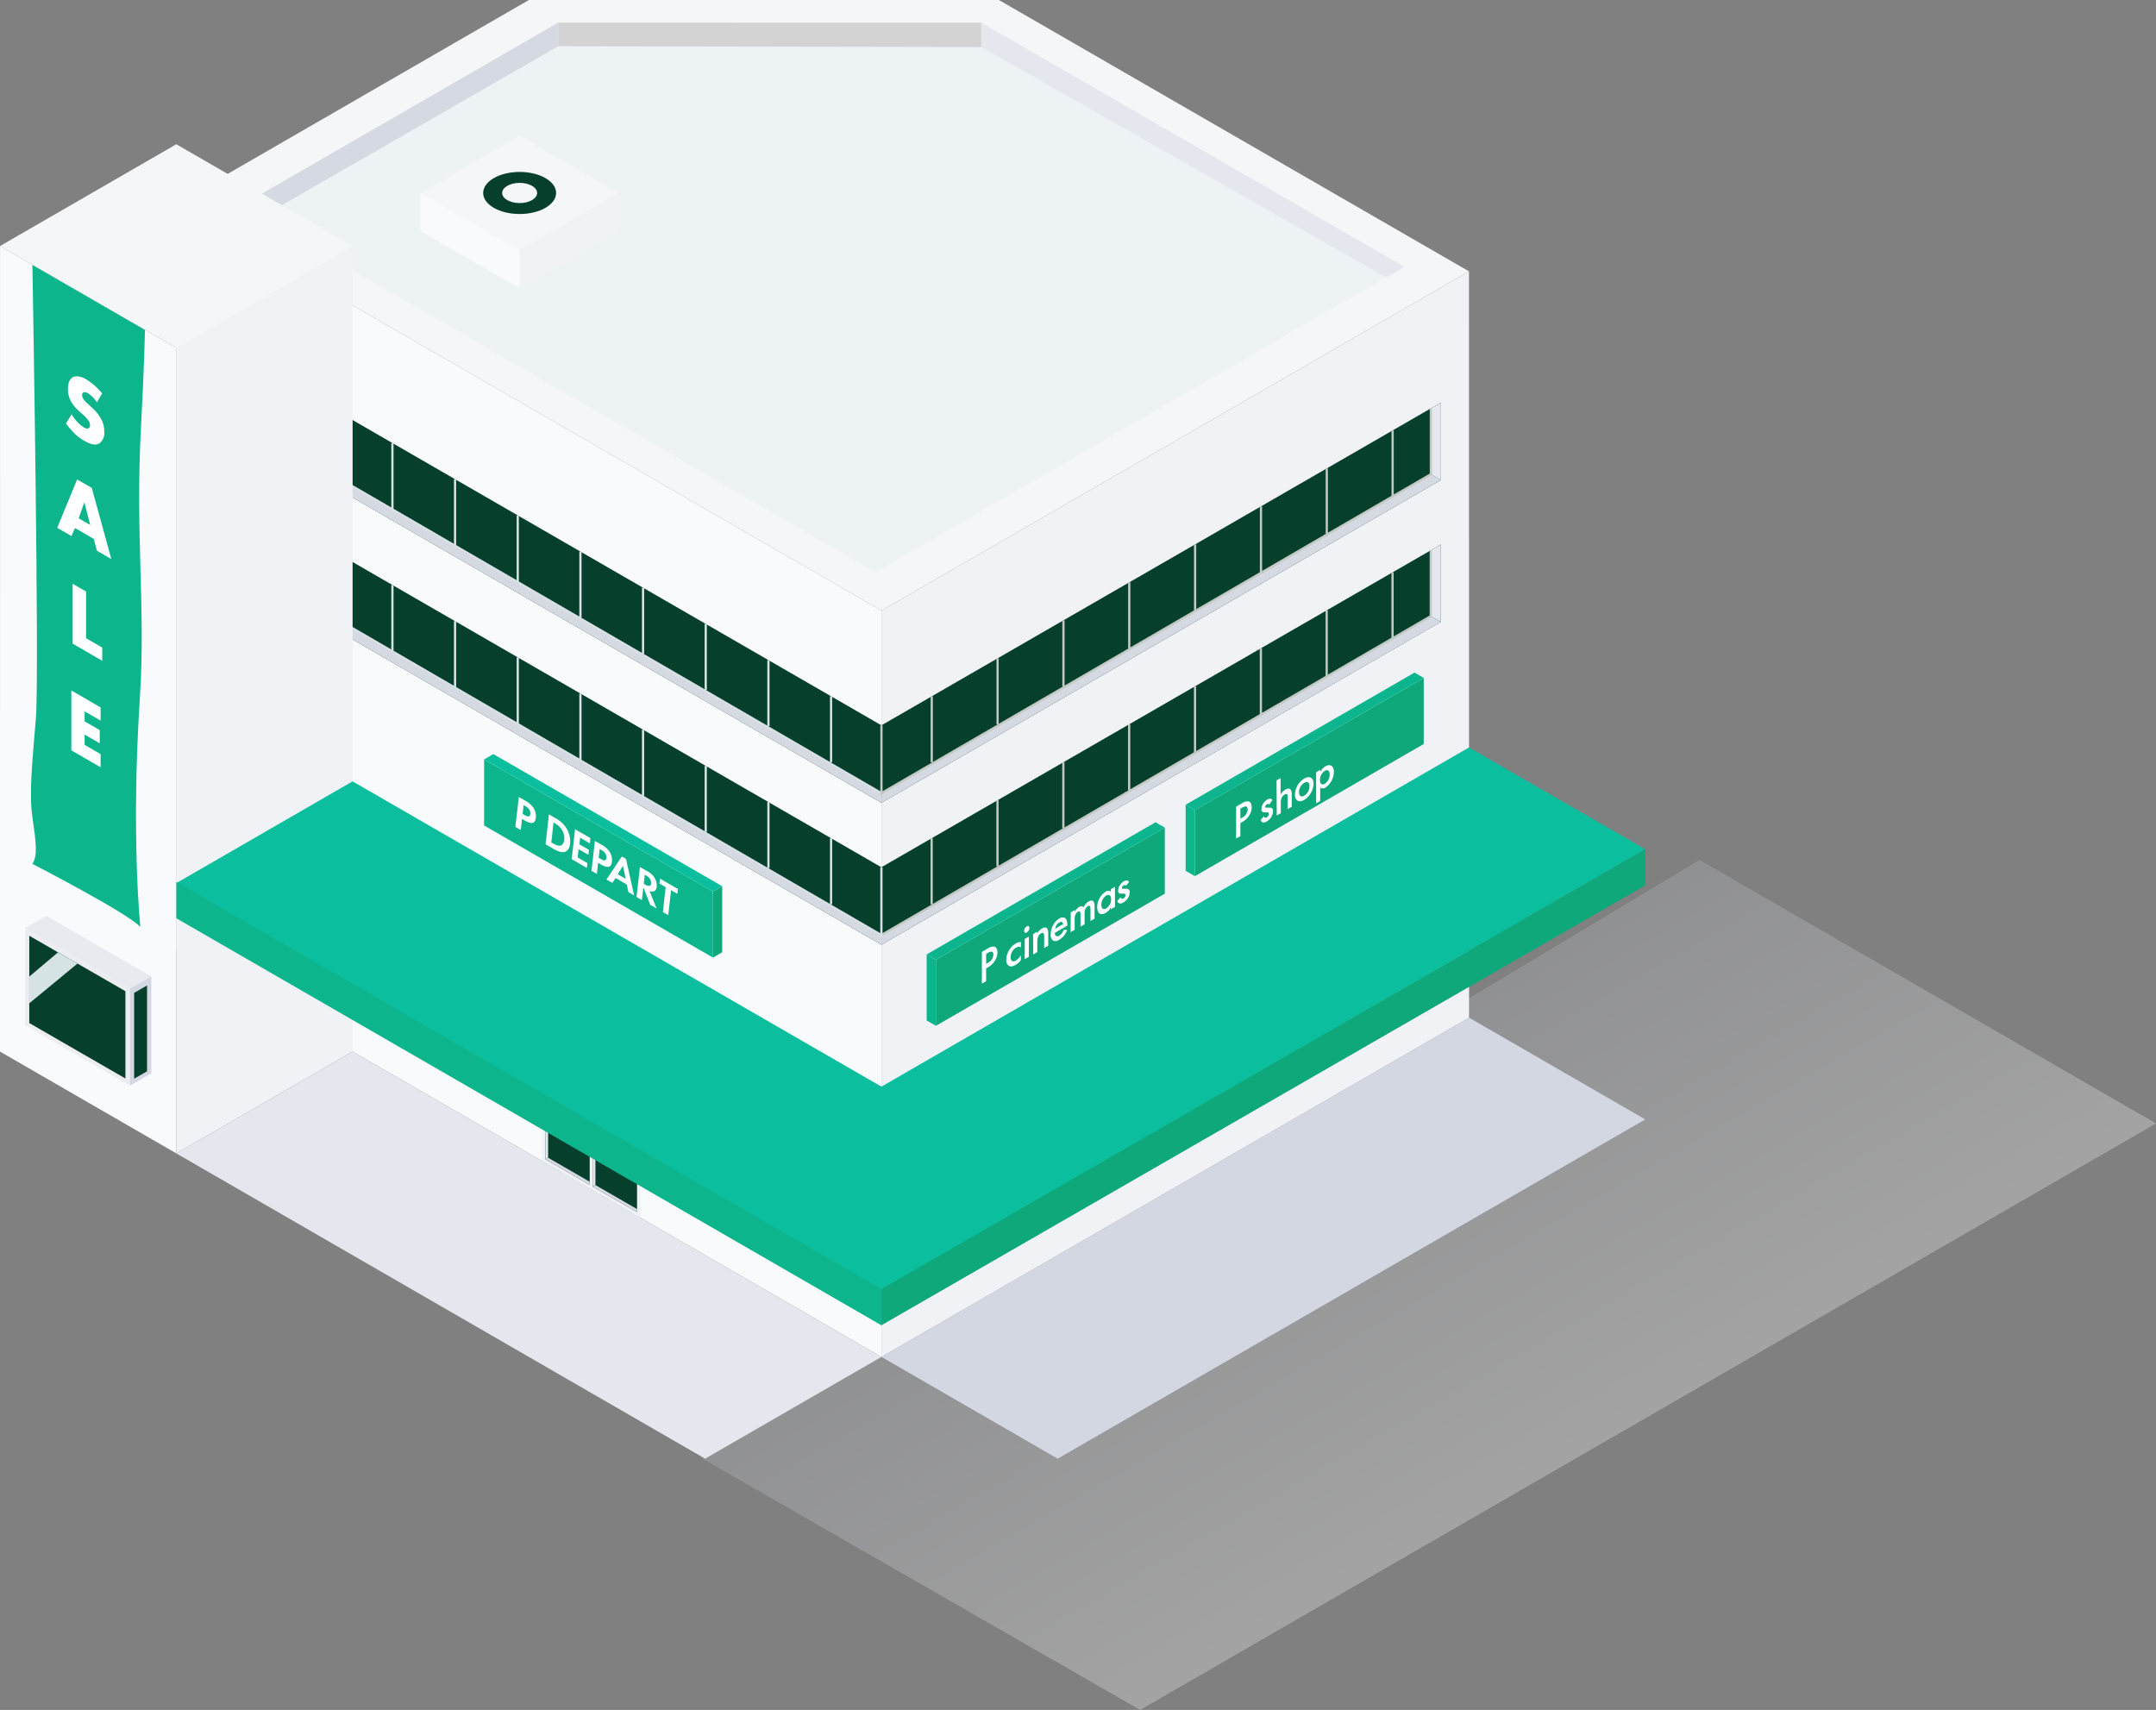 <svg xmlns="http://www.w3.org/2000/svg" viewBox="0 0 441.62 350.28"><rect x="0" y="0" width="441.62" height="350.28" fill="#808080" stroke="none"/><defs><linearGradient id="名称未設定グラデーション_32" x1="315.08" y1="303.2" x2="268.33" y2="222.23" gradientUnits="userSpaceOnUse"><stop offset="0" stop-color="#fff"/><stop offset="1" stop-color="#b9bcc3"/></linearGradient><style>.cls-2{fill:#f5f6f8}.cls-4{fill:#f9fafb}.cls-5{fill:#f1f2f5}.cls-6{fill:#063f2b}.cls-7{fill:#d5d9e2}.cls-8{fill:#e4e7ed}.cls-10,.cls-9{fill:none;stroke-miterlimit:10}.cls-9{stroke:#d7e0e4}.cls-10,.cls-9{stroke-width:.46px}.cls-10{stroke:#c1c9c2}.cls-11{fill:#0bbe9e}.cls-12{fill:#0db58d}.cls-13{fill:#0ea87a}.cls-15{fill:#d3d7e1}.cls-16{fill:#0cb58d}.cls-17{fill:#fff}</style></defs><g id="レイヤー_2"><g id="contents"><path id="shadow" opacity=".28" fill="url(#名称未設定グラデーション_32)" d="M143.8 298.75l89.73 51.53 208.09-120.14-93.5-53.98L143.8 298.75z"/><g id="depart"><path class="cls-2" d="M36.11 41.7l144.44 83.38L300.9 55.59 204.61 0h-96.28L36.11 41.7z"/><path fill="#edf2f4" d="M49.35 42.16l129.99 75.05 108.32-62.54L201 4.64l-86.65-.01-65 37.53z"/><path class="cls-4" d="M180.55 125.08v152.88L36.11 194.57V41.7l144.44 83.38z"/><path class="cls-5" d="M180.55 125.08L300.9 55.59l.01 152.88-120.36 69.49V125.08zm-69.53 87.15l20.2 11.67v25.59l-20.2-11.66v-25.6z"/><path class="cls-6" d="M120.79 242.73l-9.08-5.25v-24.11l9.08 5.25v24.11zm9.7 5.59l-9.09-5.24v-24.11l9.09 5.24v24.11z"/><path class="cls-7" d="M111.71 237.48l.56-.32 8.52 4.92v.65l-9.08-5.25zm9.69 5.6l.56-.32 8.53 4.92v.64l-9.09-5.24z"/><path class="cls-8" d="M111.71 237.49l.56-.33v-23.47l-.56-.32v24.12zm9.69 5.59l.56-.32v-23.47l-.56-.32v24.11z"/><path class="cls-6" d="M43.13 69.25v15.87l137.41 79.33v-15.87L43.13 69.25z"/><path class="cls-7" d="M45.19 83.93l135.35 78.54v1.98L43.13 85.12l2.06-1.19z"/><path class="cls-8" d="M43.13 69.25v15.87l2.06-1.19V70.44l-2.06-1.19z"/><path class="cls-9" d="M45.19 70.44v13.49l135.35 78.54M54.7 75.93v13.52m12.84-6.11v13.52m12.84-6.1v13.51m12.83-6.1v13.52m12.84-6.11v13.52m12.84-6.11v13.52m12.83-6.11v13.52m12.84-6.11v13.52m12.84-6.11v13.52m12.83-6.11v13.52"/><path class="cls-6" d="M295.15 82.46v15.87l-114.6 66.12v-15.87l114.6-66.12z"/><path class="cls-7" d="M293.09 97.14l-112.54 65.33v1.98l114.6-66.12-2.06-1.19z"/><path class="cls-8" d="M295.15 82.46v15.87l-2.06-1.19V83.65l2.06-1.19z"/><path class="cls-10" d="M180.55 148.58v13.89l112.54-65.33V83.65m-7.83 4.52v13.52m-13.49-5.74v13.52m-13.48-5.74v13.52m-13.49-5.74v13.52m-13.49-5.74v13.52m-13.48-5.74v13.52m-13.49-5.74v13.52m-13.49-5.74v13.52"/><path class="cls-6" d="M295.13 111.54v15.86l-114.6 66.13v-15.87l114.6-66.12z"/><path class="cls-7" d="M293.07 126.22l-112.54 65.32v1.99l114.6-66.12-2.06-1.19z"/><path class="cls-8" d="M295.13 111.54v15.86l-2.06-1.18v-13.5l2.06-1.18z"/><path class="cls-10" d="M293.07 112.72v13.5l-112.54 65.32m104.71-74.3v13.52m-13.49-5.74v13.52m-13.48-5.74v13.52m-13.49-5.73v13.51m-13.49-5.73v13.51m-13.48-5.73v13.51m-13.49-5.73v13.52m-13.49-5.74v13.52"/><path class="cls-6" d="M43.13 98.33v15.87l137.41 79.33v-15.87L43.13 98.33z"/><path class="cls-7" d="M45.19 113.01l135.35 78.54v1.98L43.13 114.2l2.06-1.19z"/><path class="cls-8" d="M43.13 98.33v15.87l2.06-1.19V99.52l-2.06-1.19z"/><path class="cls-9" d="M180.54 177.66v13.89L45.19 113.01V99.52m9.51 5.49v13.52m12.84-6.11v13.52m12.84-6.1v13.51m12.83-6.1v13.52m12.84-6.11v13.52m12.84-6.11v13.52m12.83-6.11V163m12.84-6.11v13.52m12.84-6.11v13.52m12.83-6.11v13.52"/><path class="cls-4" d="M0 215.42l36.11 20.85V71.24L.01 50.4 0 215.42z"/><path class="cls-5" d="M36.11 236.27l36.11-20.85.01-165.03-36.12 20.85v165.03z"/><path class="cls-2" d="M.01 50.4l36.1-20.85 36.12 20.84-36.12 20.85L.01 50.4z"/><path class="cls-11" d="M36.11 180.91l36.11-20.85 108.33 62.54-.01 41.7-144.43-83.39z"/><path class="cls-11" d="M337 173.96l-36.11-20.84-120.35 69.48.01 41.7L337 173.96z"/><path class="cls-12" d="M36.11 180.68v7.42l144.44 83.39v-7.43L36.11 180.68z"/><path class="cls-13" d="M337 173.96v7.42l-156.46 90.1v-7.42L337 173.96z"/><path class="cls-7" d="M114.35 4.63v4.84L57.74 42.03l-4.08-2.36 60.69-35.04z"/><path fill="#d3d3d3" d="M114.35 4.63l86.65.01v4.98l-86.65-.15V4.63z"/><path class="cls-8" d="M201 4.64l86.66 50.03-3.72 2.15L201 9.62V4.64z"/><path class="cls-15" d="M180.55 277.96l36.1 20.85L337 229.31l-36.09-20.84-120.36 69.49z"/><path class="cls-2" d="M86.13 39.53l20.31 11.72 20.31-11.72-20.31-11.73-20.31 11.73z"/><path class="cls-4" d="M106.44 51.25v7.82L86.13 47.34v-7.81l20.31 11.72z"/><path class="cls-5" d="M106.44 51.25l20.31-11.72v7.81l-20.31 11.73v-7.82z"/><ellipse class="cls-6" cx="106.44" cy="39.53" rx="7.47" ry="4.31"/><ellipse class="cls-2" cx="106.44" cy="39.53" rx="3.58" ry="2.07"/><path class="cls-12" d="M191.71 196.6v13.54l-1.9-1.1v-13.53l1.9 1.09z"/><path class="cls-13" d="M191.71 196.6l46.88-27.06v13.53l-46.88 27.07V196.6z"/><path class="cls-16" d="M189.81 195.51l46.88-27.07 1.9 1.1-46.88 27.06-1.9-1.09z"/><path class="cls-17" d="M202.37 194.27a2 2 0 011.24-.36c.47.09.7.58.7 1.18a3.21 3.21 0 01-.55 1.75 3.93 3.93 0 01-1.38 1.31l-.39.22V201l-.87.5V195zm-.38 3.18l.39-.22a2 2 0 001.1-1.67c0-.36-.13-.94-1.11-.37l-.38.22zm7.12-3.39a1 1 0 00-1 .07 2.11 2.11 0 00-.79.82 2.29 2.29 0 00-.31 1.12c0 .48.16.71.33.81a.8.8 0 00.75-.11 2.84 2.84 0 001-1.12v1.07a3.7 3.7 0 01-1.09.95c-.59.34-1 .39-1.36.18a1.36 1.36 0 01-.51-1.26 3.85 3.85 0 01.55-1.91 3.89 3.89 0 011.43-1.43 1.64 1.64 0 011-.27zm1.21-4.29c.31-.18.53 0 .53.31a1.12 1.12 0 01-.53.92c-.31.18-.54.05-.54-.3a1.14 1.14 0 01.54-.93zm.42 2.08V196l-.84.48v-4.13zm.87-.5l.83-.48v.38a2.53 2.53 0 011-1.05c.66-.38.94-.16 1.05 0s.22.38.22 1v2.53l-.83.48v-2.29c0-1-.34-.89-.65-.71s-.76.5-.76 1.83v2l-.83.48zm6.98-.85a4.45 4.45 0 01-.6 1.1 3.65 3.65 0 01-1.05.92 1.18 1.18 0 01-1.21.17 1.4 1.4 0 01-.52-1.27 4.27 4.27 0 01.56-2 3.43 3.43 0 011.2-1.25 1.1 1.1 0 011.15-.12c.46.28.5 1 .5 1.46v.11l-2.56 1.48a.79.79 0 00.3.66.69.69 0 00.64-.1 1.72 1.72 0 00.57-.54 3.55 3.55 0 00.33-.64zm-.82-1.2a.5.5 0 00-.26-.41c-.11-.06-.28-.07-.55.09a1.59 1.59 0 00-.59.6 1.93 1.93 0 00-.25.67zm1.55-2.4l.83-.48v.38a2.35 2.35 0 01.88-1c.37-.21.72-.21.92.07a2.66 2.66 0 011.06-1.21c.44-.25.82-.24 1 .05a1.6 1.6 0 01.19.93v2.55l-.83.48v-2.27a1.8 1.8 0 00-.08-.69c-.05-.13-.18-.26-.48-.09a1.37 1.37 0 00-.49.59 2.56 2.56 0 00-.16 1v2.13l-.83.48v-2.28a1.6 1.6 0 00-.08-.69c-.05-.12-.17-.26-.47-.08a1.29 1.29 0 00-.49.58 2.42 2.42 0 00-.16 1v2.12l-.83.48zm8.22-4.75l.84-.48v4.12l-.84.48v-.43a2.73 2.73 0 01-1.06 1.17c-1.11.64-1.74 0-1.74-1.19a3.84 3.84 0 011.74-3.17.88.88 0 011.06 0zm-1.95 3.2c0 .72.39 1.09 1 .74a2.2 2.2 0 001-1.89c0-.9-.48-1-1-.75a2.29 2.29 0 00-1 1.9zm5.06-3.91c-.08-.11-.24-.21-.51-.06a.68.68 0 00-.25.26.47.47 0 00-.08.26c0 .1 0 .15.12.16h.7a.88.88 0 01.5.09.63.63 0 01.27.61 2.29 2.29 0 01-.32 1.12 2.46 2.46 0 01-1 1 1 1 0 01-.77.18.73.73 0 01-.46-.49l.68-.76a.51.51 0 00.2.28c.05 0 .17.06.36 0a1.1 1.1 0 00.34-.34.84.84 0 00.12-.39.3.3 0 00-.11-.25.6.6 0 00-.36-.05h-.3a.94.94 0 01-.5-.07c-.18-.09-.25-.28-.25-.55a2.21 2.21 0 01.3-1 2.28 2.28 0 01.87-.89.94.94 0 01.66-.17.6.6 0 01.41.27z"/><path class="cls-12" d="M244.75 165.95v13.53l-1.89-1.09v-13.54l1.89 1.1z"/><path class="cls-13" d="M244.75 165.95l46.88-27.07v13.53l-46.88 27.07v-13.53z"/><path class="cls-16" d="M242.86 164.85l46.88-27.07 1.89 1.1-46.88 27.07-1.89-1.1z"/><path class="cls-17" d="M254.45 164.52a2 2 0 011.24-.36c.48.09.7.58.7 1.18a3.21 3.21 0 01-.55 1.75 3.81 3.81 0 01-1.38 1.3l-.39.23v2.65l-.87.5v-6.53zm-.38 3.18l.39-.23a1.94 1.94 0 001.1-1.66c0-.36-.12-.94-1.11-.37l-.38.22zm5.93-2.88a.37.37 0 00-.51-.06.72.72 0 00-.26.26.56.56 0 00-.07.26c0 .11 0 .15.11.17h.73a.92.92 0 01.5.09.67.67 0 01.26.62 2.46 2.46 0 01-.31 1.12 2.55 2.55 0 01-1 1 1.06 1.06 0 01-.78.19.74.74 0 01-.45-.49l.68-.77c0 .11.11.25.19.28s.17.06.36-.05a.92.92 0 00.34-.34.81.81 0 00.12-.39.28.28 0 00-.11-.25.58.58 0 00-.35-.05h-.31a1 1 0 01-.49-.06.56.56 0 01-.26-.55 2.36 2.36 0 011.18-2 .91.91 0 01.66-.17.55.55 0 01.4.28zm1.48-4.96l.83-.48v3.37a2.6 2.6 0 011-1c.65-.37 1-.15 1.05 0a1.66 1.66 0 01.23 1v2.52l-.83.48v-2.44c0-.24 0-.5-.16-.62a.45.45 0 00-.47.06 1.55 1.55 0 00-.61.69 2.78 2.78 0 00-.17 1.14v2l-.83.48zm7.58.7a4.11 4.11 0 01-1.9 3.29c-1.08.62-1.91.18-1.91-1.09a4 4 0 011.91-3.27c1.07-.62 1.9-.2 1.9 1.07zm-.84.5c0-.94-.54-1-1.06-.71a2.22 2.22 0 00-1.07 1.93c0 .8.41 1.08 1.07.71a2.25 2.25 0 001.06-1.93zm2.2 3.02l-.83.48v-6.37l.83-.48v.45a2.86 2.86 0 011.06-1.17c.94-.54 1.74-.17 1.74 1.14a4 4 0 01-1.73 3.21.94.94 0 01-1.07 0zm-.05-4.26c0 .87.49 1 1 .73a2.29 2.29 0 001-1.89c0-.73-.39-1.1-1-.75a2.22 2.22 0 00-1 1.91z"/><path class="cls-13" d="M146.04 182.63v13.53l1.89-1.09v-13.53l-1.89 1.09z"/><path class="cls-12" d="M146.04 182.63l-46.88-27.06v13.53l46.88 27.06v-13.53z"/><path class="cls-11" d="M147.93 181.54l-46.88-27.07-1.89 1.1 46.88 27.06 1.89-1.09z"/><path class="cls-17" d="M107.79 164.14a4.34 4.34 0 011.52 1.41 3.1 3.1 0 01.46 1.65c0 .71-.21 1.15-.53 1.32s-1.09-.06-1.56-.33l-.75-.44-.26 2.28-1.1-.64.7-6.13zm-.74 2.59l.46.27c.27.15.6.32.85.21s.27-.38.27-.62a1.38 1.38 0 00-.3-.87 2.59 2.59 0 00-.69-.57l-.39-.23zm6.87.95a6 6 0 012.16 2.08 5.05 5.05 0 01.71 2.54c0 1.53-.57 1.95-.84 2.1-.63.35-1.49.12-2.68-.56l-.44-.26-1.08-.62.69-6.14zm-1 4.88l.37.22c.75.43 1.37.62 1.79.33a1.76 1.76 0 00.52-1.44 3.18 3.18 0 00-.49-1.67 4 4 0 00-1.39-1.31l-.34-.2zm7.91.21l-2-1.18-.15 1.37 1.95 1.13-.12 1-2-1.13-.19 1.68 2 1.17-.12 1-2-1.18-1.1-.63.69-6.13 3.14 1.81zm2.55.37a4.24 4.24 0 011.52 1.41 3.17 3.17 0 01.46 1.65c0 .71-.22 1.15-.54 1.32s-1.08-.06-1.55-.33l-.76-.44-.25 2.28-1.1-.64.69-6.13zm-.75 2.58l.47.27c.26.16.59.33.85.22s.27-.38.27-.62a1.34 1.34 0 00-.31-.87 2.4 2.4 0 00-.68-.57l-.39-.23zm5.74 5.46l-2.28-1.32-.65 1-1.22-.7 3.16-4.71.84.48 1.67 7.5-1.16-.67zm-.21-1.16l-.55-2.66-1.07 1.73zm4.55-1.49a3.52 3.52 0 011.41 1.38 3 3 0 01.4 1.48c0 .62-.19 1-.47 1.14a1.3 1.3 0 01-1 0l1.44 3.57-1.32-.77-1.27-3.33-.14-.08-.28 2.46-1.1-.63.7-6.14zm-.85 2.51l.39.23a1 1 0 00.88.16c.1-.06.24-.21.24-.6a1.42 1.42 0 00-.22-.77 2.1 2.1 0 00-.73-.67l-.35-.2zm5.6 1.32l-.58 5.11-1.1-.64.57-5.1-1.27-.74.12-1 3.65 2.11-.12 1z"/><path class="cls-8" d="M72.22 215.42l-36.11 20.85 108.32 62.54 36.12-20.85-108.33-62.54z"/><path fill="#e8eaf0" d="M5.12 190.12l21.5 12.41 4.37-2.52-21.5-12.41-4.37 2.52z"/><path fill="#ebedf1" d="M26.62 202.53v19.87l-21.5-12.42v-19.86l21.5 12.41z"/><path class="cls-6" d="M25.69 203.05v17.88L6 209.57v-17.88l19.69 11.36z"/><path class="cls-15" d="M30.99 200.01v19.86l-4.37 2.53v-19.87l4.37-2.52z"/><path class="cls-6" d="M30.12 201.87v17.58l-2.64 1.52v-17.58l2.64-1.52z"/><path fill="#d5e3e5" d="M6 200.05l5.88-4.96 3.99 2.3L6 205.53v-5.48z"/><path class="cls-12" d="M6.64 54.28s1.45 83.4.72 92.7-1.45 15.39-.72 20.42 1.12 7.83 0 9.57c0 0 19.43 10 22.11 12.92 0 0-1.95-18.53-.09-47.12 1.18-18.19-.95-33.15.2-54.84.74-14 .83-20.34.83-20.34z"/><path class="cls-17" d="M14.67 84.86a7.81 7.81 0 002.44 2.66c.55.32.89.31 1.06.19a.67.67 0 00.27-.62 1.78 1.78 0 00-.3-.91 7.74 7.74 0 00-1.37-1.43l-.72-.67a7.88 7.88 0 01-1.52-1.88 5 5 0 01-.61-2.52c0-1.5.51-2.13 1-2.4s1.44-.33 2.73.42a13.62 13.62 0 013.28 2.89l-1.1 1.84A5.49 5.49 0 0018 80.56a1 1 0 00-.91-.16.52.52 0 00-.27.51 1.24 1.24 0 00.15.63 3.89 3.89 0 00.92 1.09l.84.78a9 9 0 011.93 2.32 5 5 0 01.69 2.59 2.69 2.69 0 01-1 2.51c-.91.52-2 .09-3.13-.56a9.56 9.56 0 01-2.09-1.61 17.13 17.13 0 01-1.61-1.91zm4.54 25.53l-3.85-2.23-.72 1.65-2.92-1.68 4.08-9.91 3 1.73 4 14.57-2.95-1.7zm-.73-2.85l-1.2-4.66-1.16 3.3zm-.85 13.64v9.56l3.31 1.91v2.71l-6.06-3.51v-12.26zm2.98 26.44l-3.28-1.9v2.05l3.1 1.79v2.7l-3.1-1.79v2.11l3.28 1.9v2.7l-6-3.48v-12.27l6 3.49z"/><path stroke="#0bbe9e" stroke-width=".99" fill="none" stroke-miterlimit="10" d="M180.54 222.6v41.03"/></g></g></g></svg>